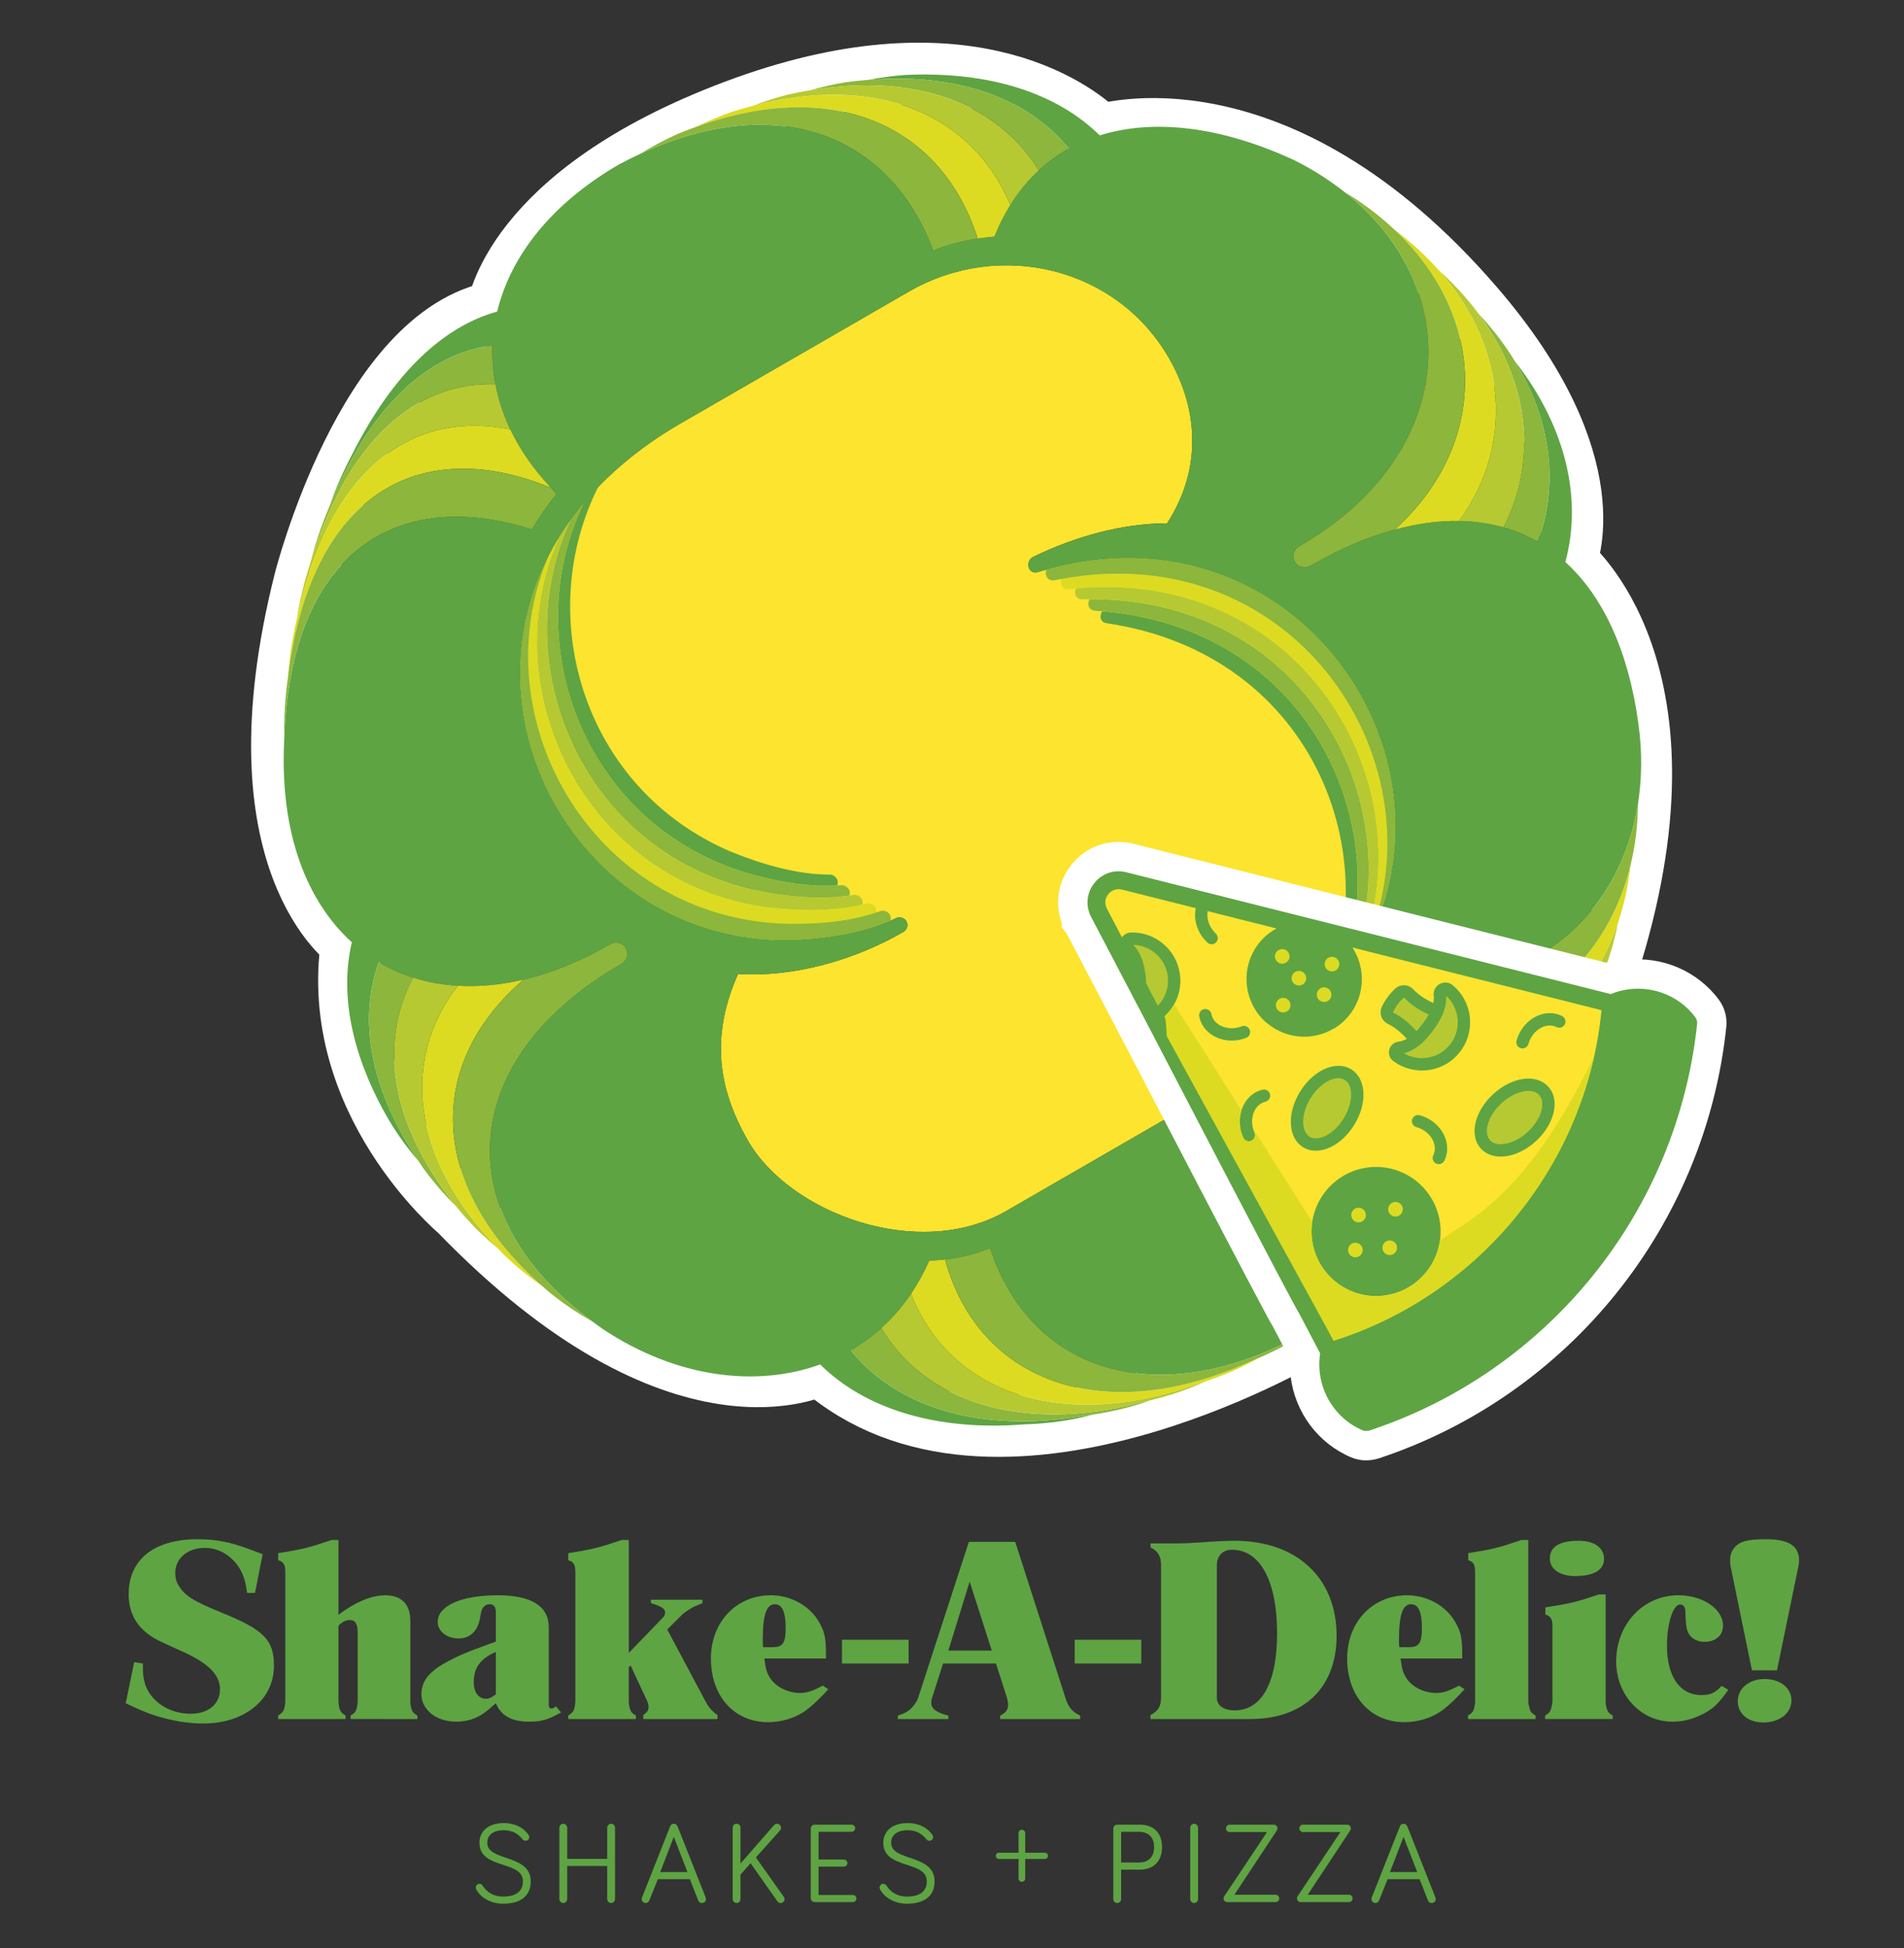 <?xml version="1.0" encoding="utf-8"?>
<!-- Generator: Adobe Illustrator 15.0.2, SVG Export Plug-In  -->
<!DOCTYPE svg PUBLIC "-//W3C//DTD SVG 1.1//EN" "http://www.w3.org/Graphics/SVG/1.1/DTD/svg11.dtd">
<svg version="1.1"
	 xmlns="http://www.w3.org/2000/svg" xmlns:xlink="http://www.w3.org/1999/xlink" xmlns:a="http://ns.adobe.com/AdobeSVGViewerExtensions/3.0/"
	 x="0px" y="0px" width="350px" height="358px" viewBox="-23.115 -7.842 350 358"
	 overflow="visible" enable-background="new -23.115 -7.842 350 358" xml:space="preserve">
<rect x="-23.115" y="-7.842" width="350" height="358" fill="#333333" stroke="none"/>
<defs>
</defs>
<path fill="none" stroke="#FFFFFF" stroke-width="11.339" stroke-miterlimit="10" d="M68.282,49.409
	c0,0,2.375-21.318,43.772-36.899s62.116-0.346,66.99,4.529c0,0,32.243-10.631,68.659,31.522
	c25.205,29.177,16.928,46.876,16.928,46.876s25.386,19.878,7.666,74.718l-55.757,67.367c0,0-56.937,33.67-88.884,5.378
	c0,0-25.532,13.869-66.318-28.292c0,0-24.128-20.22-19.778-49.292c0,0-21.771-14.561-8.634-66.498
	C32.926,98.818,44.369,53.619,68.282,49.409z"/>
<g>
	<path fill="#FCE42F" d="M191.428,88.332c-8.299,0.018-16.757,2.379-24.649,6.171c-1.515,0.87-0.874,3.28,0.853,2.785
		c57.08-17.599,95.498,58.954,35.613,93.522c-15.297,8.843-25.69,14.839-41.371,23.888c-16.047,9.26-39.74,0.523-47.483-12.889
		c-5.888-10.207-6.655-19.828-1.837-30.671c10.201,0.663,21.441-2.556,30.322-7.688c1.506-0.86,0.8-2.965-1.038-2.665
		c-5.517,2.671-12.191,3.762-18.514,4.134c-48.258,1.919-75.307-64.557-20.395-95.5c15.308-8.831,25.695-14.829,40.991-23.659
		c16.809-9.706,38.233-4.463,47.833,12.164C197.417,67.743,197.684,78.68,191.428,88.332L191.428,88.332z"/>
	<path fill="#5EA443" d="M161.879,214.697c-7.361,4.252-16.323,4.705-24.623,2.666c-1.321-0.324-2.629-0.707-3.909-1.152
		c-1.313-0.457-2.593-0.984-3.842-1.561c-1.186-0.543-2.338-1.141-3.45-1.787c-5.016-2.906-9.17-6.732-11.666-11.055
		c-0.117-0.205-0.219-0.404-0.333-0.613c-0.233-0.417-0.471-0.836-0.687-1.254c-0.124-0.236-0.229-0.471-0.347-0.705
		c-0.192-0.385-0.388-0.772-0.564-1.155c-0.126-0.269-0.232-0.542-0.349-0.812c-0.149-0.346-0.305-0.689-0.441-1.037
		c-0.121-0.309-0.227-0.614-0.339-0.92c-0.111-0.306-0.229-0.609-0.329-0.912c-0.117-0.346-0.213-0.686-0.318-1.031
		c-0.078-0.264-0.165-0.527-0.234-0.793c-0.102-0.377-0.186-0.752-0.276-1.129c-0.054-0.229-0.111-0.461-0.159-0.685
		c-0.083-0.411-0.15-0.817-0.218-1.226c-0.035-0.195-0.07-0.399-0.1-0.593c-0.062-0.435-0.106-0.871-0.151-1.31
		c-0.015-0.168-0.036-0.332-0.049-0.501c-0.036-0.468-0.057-0.933-0.071-1.401c-0.004-0.137-0.012-0.273-0.014-0.412
		c-0.006-0.494,0.001-0.996,0.021-1.497c0.001-0.103,0.004-0.208,0.008-0.315c0.024-0.527,0.068-1.062,0.126-1.596
		c0.004-0.07,0.012-0.143,0.02-0.215c0.062-0.568,0.143-1.139,0.235-1.711c0.009-0.035,0.017-0.069,0.021-0.104
		c0.486-2.851,1.376-5.749,2.708-8.746c10.196,0.663,21.441-2.556,30.322-7.688c1.506-0.86,0.797-2.965-1.04-2.668
		c-0.413,0.197-0.841,0.375-1.264,0.555c-5.251,2.268-11.398,3.234-17.248,3.585c-37.469,1.485-62.149-38.262-45.596-70.592
		c0.583-1.134,1.213-2.257,1.898-3.371c0.67-1.091,1.382-2.17,2.151-3.239c0.741-1.028,1.532-2.045,2.368-3.043
		c-11.953,24.974-0.547,57.873,28.825,67.546c5.734,1.758,11.985,3.023,17.807,2.665c0.32-0.723,0.004-1.678-1.098-1.998
		c-6.12,0.045-12.62-1.862-18.493-4.237C83.885,136.938,74.98,105.314,86.811,81.71c4.297-4.479,9.632-8.633,16.118-12.292l0,0
		c2.771-1.601,5.373-3.102,7.878-4.549c2.457-1.414,4.812-2.778,7.123-4.11c8.371-4.831,16.165-9.334,25.988-15.007
		c5.993-3.456,12.566-4.982,18.988-4.802c11.591,0.32,22.665,6.271,28.846,16.974c0.258,0.448,0.496,0.899,0.728,1.351
		c0.064,0.125,0.136,0.243,0.197,0.367c0.181,0.356,0.344,0.719,0.514,1.077c0.108,0.242,0.226,0.478,0.331,0.72
		c0.151,0.345,0.286,0.694,0.42,1.038c0.103,0.256,0.207,0.512,0.303,0.768c0.127,0.35,0.24,0.701,0.355,1.054
		c0.085,0.25,0.164,0.506,0.241,0.758c0.109,0.359,0.205,0.721,0.299,1.086c0.06,0.24,0.122,0.482,0.177,0.726
		c0.09,0.375,0.168,0.753,0.236,1.134c0.043,0.219,0.084,0.445,0.12,0.667c0.066,0.398,0.124,0.796,0.172,1.194
		c0.026,0.196,0.045,0.389,0.062,0.586c0.043,0.431,0.08,0.854,0.101,1.285c0.008,0.149,0.013,0.298,0.019,0.452
		c0.015,0.475,0.027,0.943,0.017,1.414c-0.002,0.077-0.006,0.154-0.006,0.234c-0.09,3.468-0.851,6.92-2.334,10.271
		c-0.009,0.022-0.015,0.044-0.028,0.068c-0.225,0.506-0.473,1.009-0.729,1.511c-0.03,0.055-0.057,0.113-0.086,0.173
		c-0.022,0.043-0.048,0.086-0.07,0.126c-0.156,0.301-0.32,0.601-0.491,0.898c-0.272,0.484-0.56,0.969-0.871,1.45
		c-0.932,0.004-1.865,0.043-2.802,0.102c-0.449,0.032-0.893,0.079-1.342,0.119c-0.46,0.043-0.921,0.09-1.384,0.145
		c-0.563,0.07-1.131,0.149-1.697,0.239c-0.322,0.049-0.645,0.103-0.968,0.164c-0.623,0.104-1.24,0.219-1.862,0.352
		c-0.152,0.033-0.301,0.067-0.453,0.103c-1.037,0.23-2.077,0.489-3.109,0.776c-0.198,0.056-0.394,0.11-0.59,0.168
		c-0.947,0.274-1.896,0.575-2.835,0.897c-0.269,0.091-0.534,0.179-0.802,0.273c-0.857,0.304-1.705,0.635-2.553,0.974
		c-0.315,0.128-0.632,0.245-0.943,0.379c-0.933,0.39-1.859,0.807-2.777,1.239c-0.179,0.083-0.357,0.158-0.532,0.242l-0.002-0.003
		c-1.505,0.877-0.872,3.284,0.863,2.788c0.539-0.167,1.077-0.31,1.614-0.459c45.136-12.592,77.963,33.613,58.357,70.025
		c-0.595,1.104-1.225,2.198-1.916,3.281c-0.641,1.007-1.334,1.998-2.064,2.983c-0.762,1.032-1.556,2.059-2.412,3.06
		c14.626-28.724-2.03-68.488-41.712-71.681c-0.568,0.785-0.42,1.98,0.796,2.184c38.863,5.717,52.908,44.724,38.354,72.292
		c-4.164,4.29-9.263,8.289-15.413,11.837c-5.799,3.354-10.893,6.295-15.838,9.151C179.313,204.639,171.613,209.08,161.879,214.697
		L161.879,214.697z M240.379,202.48c-0.172-2.242-0.618-4.495-1.297-6.731c-0.793-2.601-1.928-5.177-3.407-7.7
		c-2.016-3.449-4.668-6.793-7.943-9.953c-0.318-0.309-0.63-0.617-0.961-0.924c1.691-2.152,3.188-4.348,4.491-6.596
		c23.765,6.678,43.205-8.262,46.728-30.761c0.716-4.572,0.788-9.446,0.09-14.526c-1.831-13.606-6.589-23.623-13.448-29.852
		c3.067-11.291,0.355-24.54-9.194-36.796c-0.016-0.018-0.034-0.036-0.048-0.053c6.818,11.131,7.997,22.978,4.16,33.128
		c-1.979-1.135-4.084-2.01-6.299-2.643c-2.564-0.734-5.285-1.123-8.128-1.176c-3.746-0.072-7.717,0.457-11.859,1.592
		c-4.905,1.342-10.048,3.518-15.366,6.583c-2.578,1.504-4.666-2.108-2.085-3.594c28.904-16.691,30.775-47.15,8.385-64.912
		c-2.778-2.204-5.907-4.223-9.428-5.985c-13.626-6.293-25.946-7.603-35.725-4.542c-7.736-7.618-19.956-11.854-35.871-11.102
		c-2.319,0.184-4.538,0.493-6.674,0.896c16.717-1.336,29.429,3.54,36.87,12.637c-1.997,1.113-3.852,2.446-5.535,4.002
		c-1.977,1.819-3.722,3.945-5.226,6.354c-1.112,1.784-2.098,3.719-2.932,5.814c-1.021,0.071-2.046,0.2-3.068,0.357
		c-2.762,0.426-5.513,1.155-8.189,2.219c-7.922-21.402-28.77-29.484-53.942-17.734c-1.236,0.576-2.475,1.182-3.73,1.854
		c-12.516,7.228-20.019,16.897-22.465,27.073c-9.735,2.701-18.998,11.122-26.564,26.046c-1.736,3.265-3.126,6.469-4.205,9.597
		c7.495-18.459,18.19-27.892,29.905-29.415c-0.094,2.375,0.096,4.752,0.539,7.116c0.53,2.813,1.44,5.595,2.733,8.319
		c1.776,3.726,4.263,7.327,7.468,10.712c0.352,0.37,0.691,0.742,1.058,1.104c-1.716,2.144-3.238,4.334-4.552,6.57
		c-25.058-7.954-44.349,4.395-45.52,38.362c-0.014,0.316-0.031,0.622-0.042,0.943c-0.711,16.502,4.149,29.03,12.457,36.553
		c-2.203,9.403-0.19,20.637,6.809,32.673c1.652,2.741,3.476,5.241,5.429,7.515c-8.958-13.319-11.047-26.088-7.275-36.514
		c1.97,1.167,4.074,2.116,6.291,2.821c2.598,0.831,5.353,1.323,8.228,1.494c3.833,0.23,7.889-0.141,12.097-1.136
		c5.093-1.208,10.404-3.321,15.813-6.447c2.579-1.499,4.666,2.12,2.084,3.621c-29.687,17.13-32.517,45.613-5.232,65.679
		c0.673,0.5,1.35,0.992,2.06,1.479c13.331,8.797,27.94,10.68,39.792,6.4c8.137,8.076,21.263,12.287,37.414,11.014
		c4.645-0.135,8.887-0.76,12.727-1.801c-0.649,0.098-1.3,0.199-1.969,0.275c-18.869,3.156-34.204-1.666-42.546-12.109
		c1.996-1.158,3.875-2.512,5.611-4.074c2.032-1.83,3.869-3.936,5.473-6.305c1.26-1.859,2.384-3.877,3.339-6.064
		c0.969-0.037,1.933-0.109,2.894-0.223c2.852-0.34,5.64-1.025,8.294-2.107c7.811,23.879,32.467,30.188,58.381,15.223
		c0.318-0.162,0.618-0.334,0.931-0.504c13.337-7.121,20.598-17.088,22.009-27.627c11.448-3.33,21.489-12.592,26.704-26.211
		C260.918,193.344,251.213,200.534,240.379,202.48L240.379,202.48z"/>
</g>
<path fill="#8CB63C" d="M138.893,236.205c-1.736,1.562-3.616,2.916-5.611,4.074c8.342,10.443,23.677,15.266,42.546,12.109
	c0.669-0.076,1.319-0.178,1.969-0.275c3.833-0.57,7.356-1.453,10.542-2.623c-0.635,0.148-1.27,0.305-1.924,0.441
	C164.777,255.529,146.993,249.873,138.893,236.205L138.893,236.205z"/>
<path fill="#8CB63C" d="M239.083,195.749c0.679,2.236,1.125,4.489,1.297,6.731c10.834-1.946,20.539-9.137,26.537-20.094
	c1.689-3.087,3.088-6.468,4.134-10.118C264.907,186.246,252.771,195.107,239.083,195.749L239.083,195.749z"/>
<g>
	<path fill="#8CB63C" d="M253.25,89.073c2.215,0.633,4.319,1.508,6.299,2.643c3.837-10.15,2.658-21.997-4.16-33.128
		c-1.795-2.936-3.96-5.822-6.556-8.612c-0.038-0.04-0.081-0.08-0.123-0.119C258.191,62.608,259.456,77.157,253.25,89.073
		L253.25,89.073z"/>
	<path fill="#8CB63C" d="M167.834,23.472c1.684-1.556,3.538-2.89,5.535-4.002c-7.44-9.098-20.152-13.974-36.87-12.637
		c-1.344,0.104-2.702,0.24-4.096,0.431c-2.321,0.388-4.525,0.895-6.643,1.494C145.508,5.405,160.343,11.379,167.834,23.472
		L167.834,23.472z"/>
</g>
<path fill="#8CB63C" d="M115.058,155.626c5.87,1.262,12.206,1.969,17.975,1.104c0.263-0.75-0.138-1.676-1.269-1.903
	c-0.324,0.032-0.657,0.038-0.987,0.061c-5.822,0.358-12.073-0.907-17.807-2.665c-29.373-9.673-40.778-42.572-28.825-67.546
	c-0.835,0.998-1.626,2.015-2.368,3.043C69.604,114.146,83.731,148.267,115.058,155.626L115.058,155.626z"/>
<path fill="#8CB63C" d="M67.958,62.753c-0.443-2.364-0.633-4.741-0.539-7.116C55.704,57.16,45.008,66.593,37.514,85.052
	c-0.039,0.104-0.084,0.198-0.125,0.302c-1.455,3.425-2.564,6.761-3.366,9.99C40.979,72.669,53.565,62.314,67.958,62.753
	L67.958,62.753z"/>
<path fill="#8CB63C" d="M126.056,212.863c1.111,0.646,2.264,1.244,3.45,1.787h0.001C128.32,214.107,127.167,213.51,126.056,212.863
	L126.056,212.863z"/>
<path fill="#8CB63C" d="M177.179,102.286c-0.488,0.834-0.233,1.999,0.987,2.103c0.452,0.026,0.894,0.071,1.341,0.108
	c39.682,3.193,56.338,42.957,41.712,71.681c0.856-1.001,1.65-2.027,2.412-3.06C238.42,142.841,218.365,101.998,177.179,102.286
	L177.179,102.286z"/>
<path fill="#8CB63C" d="M52.814,171.811c-2.217-0.705-4.321-1.654-6.291-2.821c-3.772,10.426-1.683,23.195,7.275,36.514
	c0.298,0.451,0.583,0.895,0.896,1.342c1.89,2.588,3.925,4.928,6.069,7.025C48.62,198.829,46.468,183.721,52.814,171.811
	L52.814,171.811z"/>
<path fill="#B6C932" d="M144.366,229.9c-1.604,2.369-3.44,4.475-5.473,6.305c8.1,13.668,25.884,19.324,47.521,13.727
	c0.654-0.137,1.289-0.293,1.924-0.441c3.73-0.895,7.127-2.068,10.179-3.49c-0.59,0.195-1.17,0.395-1.78,0.576
	C172.184,255.271,151.503,248.281,144.366,229.9L144.366,229.9z"/>
<path fill="#B6C932" d="M61.042,173.305c-2.875-0.171-5.63-0.664-8.228-1.494c-6.346,11.91-4.194,27.019,7.949,42.061
	c0.339,0.416,0.657,0.832,1.01,1.25c2.089,2.4,4.304,4.533,6.604,6.426C52.349,204.867,50.604,186.848,61.042,173.305
	L61.042,173.305z"/>
<path fill="#B6C932" d="M245.123,87.897c2.843,0.053,5.563,0.441,8.128,1.176c6.205-11.917,4.94-26.465-4.54-39.216
	c-2.031-2.737-4.421-5.392-7.217-7.918c-0.034-0.03-0.067-0.057-0.102-0.086C254.101,56.186,255.131,74.153,245.123,87.897
	L245.123,87.897z"/>
<path fill="#B6C932" d="M70.691,71.072c-1.293-2.724-2.203-5.506-2.733-8.319c-14.393-0.439-26.979,9.917-33.936,32.591
	c-0.026,0.086-0.054,0.17-0.082,0.259c-1.161,3.574-1.979,7.025-2.495,10.341C37.305,78.378,52.59,67.42,70.691,71.072
	L70.691,71.072z"/>
<g>
	<path fill="#B6C932" d="M235.675,188.049c1.479,2.523,2.614,5.1,3.407,7.7c13.688-0.642,25.824-9.503,31.968-23.48
		c1.411-3.22,2.512-6.705,3.235-10.424C268.356,179.334,253.028,190.111,235.675,188.049L235.675,188.049z"/>
	<path fill="#B6C932" d="M162.609,29.826c1.504-2.409,3.249-4.535,5.226-6.354c-7.491-12.093-22.326-18.067-42.073-14.715
		c-1.305,0.218-2.627,0.464-3.975,0.769c-2.295,0.593-4.467,1.301-6.534,2.083C138.355,5.567,155.662,13.319,162.609,29.826
		L162.609,29.826z"/>
</g>
<path fill="#B6C932" d="M129.507,214.65h-0.001c1.25,0.576,2.529,1.104,3.842,1.561c0,0,0.002,0,0.006,0
	C132.041,215.754,130.757,215.23,129.507,214.65L129.507,214.65z"/>
<path fill="#B6C932" d="M174.671,100.291c-0.411,0.874-0.052,2.01,1.171,2.005c0.451-0.016,0.89-0.008,1.337-0.01
	c41.186-0.288,61.241,40.556,46.452,70.833c0.73-0.985,1.424-1.977,2.064-2.983C240.869,138.185,217.144,96.272,174.671,100.291
	L174.671,100.291z"/>
<path fill="#B6C932" d="M117.451,158.848c5.949,0.739,12.319,0.899,17.991-0.468c0.198-0.771-0.285-1.67-1.431-1.793
	c-0.321,0.061-0.652,0.095-0.979,0.144c-5.769,0.865-12.105,0.158-17.975-1.104c-31.327-7.359-45.455-41.48-33.281-67.906
	c-0.77,1.069-1.481,2.148-2.151,3.239C67.252,118.921,84.364,154.068,117.451,158.848L117.451,158.848z"/>
<path fill="#DCDB22" d="M233.263,89.489c4.143-1.135,8.113-1.664,11.859-1.592c10.009-13.745,8.979-31.711-3.73-46.044
	c-2.269-2.556-4.885-5.007-7.902-7.289c-0.067-0.045-0.135-0.088-0.198-0.132C250.492,50.627,250.509,73.909,233.263,89.489
	L233.263,89.489z"/>
<path fill="#DCDB22" d="M150.598,223.613c-0.96,0.113-1.924,0.186-2.894,0.223c-0.955,2.188-2.079,4.205-3.339,6.064
	c7.138,18.381,27.818,25.371,52.371,16.676c0.61-0.182,1.19-0.381,1.78-0.576c3.623-1.201,6.886-2.645,9.791-4.311
	c-0.518,0.221-1.029,0.447-1.566,0.664C180.276,254.412,156.919,246.572,150.598,223.613L150.598,223.613z"/>
<g>
	<path fill="#DCDB22" d="M73.139,172.169c-4.208,0.995-8.264,1.366-12.097,1.136c-10.438,13.543-8.693,31.562,7.335,48.242
		c0.386,0.404,0.76,0.811,1.167,1.213c2.257,2.178,4.62,4.086,7.042,5.76C55.396,209.934,55.214,187.529,73.139,172.169
		L73.139,172.169z"/>
	<path fill="#DCDB22" d="M156.609,35.998c1.022-0.157,2.048-0.286,3.068-0.357c0.834-2.095,1.819-4.031,2.932-5.814
		c-6.947-16.507-24.253-24.259-47.356-18.216c-1.267,0.334-2.544,0.688-3.846,1.106c-2.299,0.814-4.454,1.731-6.498,2.729
		C130.385,6.267,150.04,15.348,156.609,35.998L156.609,35.998z"/>
</g>
<path fill="#DCDB22" d="M227.732,178.096c3.275,3.16,5.928,6.504,7.943,9.953c17.353,2.062,32.681-8.715,38.61-26.204
	c1.121-3.312,1.912-6.864,2.308-10.618C271.172,173.339,250.623,186.527,227.732,178.096L227.732,178.096z"/>
<path fill="#DCDB22" d="M78.159,81.784c-3.205-3.385-5.691-6.986-7.468-10.712c-18.101-3.651-33.387,7.307-39.246,34.872
	c-0.015,0.063-0.031,0.122-0.042,0.184c-0.846,3.657-1.356,7.163-1.584,10.503C33.996,82.694,54.139,71.93,78.159,81.784
	L78.159,81.784z"/>
<path fill="#DCDB22" d="M133.354,216.211c-0.004,0-0.006,0-0.006,0c1.279,0.445,2.588,0.828,3.909,1.152
	c0.002,0,0.011,0,0.018,0.006C135.945,217.041,134.634,216.662,133.354,216.211L133.354,216.211z"/>
<path fill="#DCDB22" d="M171.997,98.555c-0.313,0.901,0.144,1.975,1.354,1.862c0.447-0.052,0.88-0.082,1.32-0.126
	c42.473-4.019,66.197,37.894,51.024,69.844c0.691-1.083,1.321-2.177,1.916-3.281C243,133.125,215.309,90.579,171.997,98.555
	L171.997,98.555z"/>
<path fill="#DCDB22" d="M120.108,161.865c5.991,0.225,12.35-0.182,17.879-2.032c0.142-0.79-0.422-1.655-1.583-1.68
	c-0.315,0.088-0.643,0.15-0.962,0.227c-5.672,1.367-12.042,1.207-17.991,0.468c-33.087-4.78-50.199-39.926-37.825-67.889
	c-0.685,1.113-1.315,2.237-1.898,3.371C65.138,123.927,85.494,159.917,120.108,161.865L120.108,161.865z"/>
<path fill="#8CB63C" d="M215.812,92.478c-2.581,1.486-0.493,5.098,2.085,3.594c5.318-3.065,10.461-5.241,15.366-6.583
	c17.246-15.58,17.229-38.862,0.028-55.057c-2.464-2.322-5.255-4.501-8.422-6.486c-0.224-0.133-0.449-0.25-0.673-0.38
	C246.587,45.328,244.716,75.787,215.812,92.478L215.812,92.478z"/>
<path fill="#8CB63C" d="M170.705,98.79c0.434-0.087,0.862-0.158,1.292-0.235c43.312-7.976,71.004,34.57,55.615,68.298
	c19.605-36.412-13.222-82.617-58.357-70.025C168.862,97.797,169.415,99.025,170.705,98.79L170.705,98.79z"/>
<path fill="#8CB63C" d="M158.892,221.506c-2.654,1.082-5.442,1.768-8.294,2.107c6.321,22.959,29.678,30.799,56.144,18.74
	c0.537-0.217,1.049-0.443,1.566-0.664c3.719-1.592,7.021-3.424,9.896-5.465c-0.312,0.17-0.612,0.342-0.931,0.504
	C191.359,251.693,166.703,245.385,158.892,221.506L158.892,221.506z"/>
<path fill="#8CB63C" d="M138.932,159.521c-0.308,0.117-0.63,0.208-0.945,0.312c-5.53,1.85-11.889,2.257-17.879,2.032
	c-34.614-1.948-54.97-37.938-42.38-67.535c-16.553,32.33,8.127,72.077,45.596,70.592c5.85-0.351,11.997-1.317,17.248-3.585
	C140.848,160.467,140.23,159.437,138.932,159.521L138.932,159.521z"/>
<path fill="#8CB63C" d="M143.92,45.76c5.991-3.459,12.565-4.987,18.987-4.81c-6.422-0.181-12.996,1.346-18.988,4.802
	c-9.823,5.672-17.618,10.176-25.988,15.007c0.002,0,0.005-0.002,0.008-0.002C126.308,55.925,134.103,51.424,143.92,45.76
	L143.92,45.76z"/>
<path fill="#8CB63C" d="M74.665,89.458c1.313-2.236,2.836-4.427,4.552-6.57c-0.367-0.362-0.706-0.733-1.058-1.104
	c-24.021-9.854-44.164,0.911-48.34,34.847c-0.009,0.073-0.02,0.139-0.031,0.21c-0.539,3.858-0.737,7.519-0.643,10.979
	C30.316,93.853,49.607,81.503,74.665,89.458L74.665,89.458z"/>
<path fill="#8CB63C" d="M148.42,38.216c2.676-1.063,5.427-1.793,8.189-2.219c-6.569-20.649-26.224-29.73-51.7-20.553
	c-1.176,0.422-2.357,0.87-3.556,1.372c-2.463,1.121-4.75,2.351-6.875,3.667C119.65,8.732,140.498,16.814,148.42,38.216
	L148.42,38.216z"/>
<path fill="#8CB63C" d="M231.262,170.576c-1.304,2.248-2.8,4.444-4.491,6.596c0.331,0.307,0.643,0.615,0.961,0.924
	c22.891,8.432,43.44-4.757,48.861-26.868c0.881-3.588,1.368-7.409,1.396-11.413C274.467,162.313,255.027,177.254,231.262,170.576
	L231.262,170.576z"/>
<path fill="#8CB63C" d="M91.036,169.342c2.582-1.501,0.495-5.119-2.084-3.621c-5.41,3.126-10.721,5.239-15.813,6.447
	c-17.924,15.36-17.743,37.765,3.447,56.351c0.454,0.395,0.893,0.799,1.369,1.189c2.546,2.059,5.175,3.818,7.85,5.312
	C58.519,214.955,61.349,186.473,91.036,169.342L91.036,169.342z"/>
<path fill="#8CB63C" d="M187.407,199.961c-8.098,4.678-15.794,9.117-25.533,14.736c-7.352,4.246-16.309,4.701-24.599,2.672
	c-0.007-0.006-0.016-0.006-0.018-0.006c8.299,2.039,17.261,1.586,24.623-2.666C171.613,209.08,179.313,204.639,187.407,199.961
	L187.407,199.961z"/>
<path fill="#5EA443" d="M301.023,308.689c-2.808,0-4.694-1.598-4.694-3.916c0-2.326,2.082-4.068,4.938-4.068
	c2.852,0,4.93,1.645,4.93,3.92C306.197,306.994,304.019,308.689,301.023,308.689L301.023,308.689L301.023,308.689z M295.025,280.094
	c-0.101-0.385-0.101-0.771-0.101-1.16c0-1.016,0.244-1.738,0.825-2.418c0.965-1.115,2.42-1.5,5.755-1.5
	c4.161,0,6.097,1.209,6.097,3.918c0,0.389-0.044,0.775-0.146,1.16l-3.919,19.014h-4.6L295.025,280.094L295.025,280.094
	L295.025,280.094z M294.586,302.691c-1.934,2.756-3,3.725-5.372,4.785c-1.546,0.727-3.292,1.068-4.938,1.068
	c-5.754,0-10.302-4.889-10.302-11.082c0-6.816,4.984-12.145,11.418-12.145c4.5,0,8.225,2.52,8.225,5.564
	c0,1.838-1.352,2.998-3.482,2.998c-1.113,0-2.273-0.582-2.758-1.4c-0.481-0.725-0.628-1.787-0.676-4.018
	c0-0.965-0.342-1.451-0.97-1.451c-1.307,0-2.421,3.533-2.421,7.596c0,5.615,2.372,9.049,6.295,9.049c1.691,0,2.466-0.334,3.77-1.689
	L294.586,302.691L294.586,302.691L294.586,302.691z M267.052,275.303c2.903,0,4.693,1.26,4.693,3.34
	c0,2.033-1.888,3.146-5.368,3.146c-2.76,0-4.598-1.307-4.598-3.24C261.78,276.414,263.57,275.303,267.052,275.303L267.052,275.303
	L267.052,275.303z M260.91,308.059v-0.627c0.628-0.389,0.87-0.627,1.014-1.016c0.099-0.193,0.145-0.436,0.194-0.723
	c0.094-0.342,0.144-0.631,0.144-0.828V290.98c0-1.309-0.338-1.84-1.302-2.131v-1.303c4.594-0.725,5.656-0.969,9.818-2.373h1.261
	v19.691c0,0.143,0,0.436,0.096,0.828c0.048,0.238,0.1,0.48,0.193,0.723c0.143,0.389,0.387,0.627,1.015,1.016v0.627H260.91
	L260.91,308.059L260.91,308.059z M246.731,308.059v-0.627c0.628-0.389,0.868-0.627,1.017-1.016c0.094-0.193,0.148-0.436,0.193-0.723
	c0.099-0.342,0.099-0.631,0.099-0.828v-23.898c0-1.311-0.341-1.838-1.259-2.082v-1.309c4.549-0.723,5.66-1.014,9.774-2.418h1.261
	v29.707c0,0.143,0.041,0.436,0.14,0.828c0.05,0.238,0.094,0.48,0.193,0.723c0.143,0.389,0.387,0.627,1.019,1.016v0.627H246.731
	L246.731,308.059L246.731,308.059z M235.937,294.852c1.794,0,2.326-0.775,2.326-3.484c0-2.996-0.631-4.402-1.986-4.402
	c-1.548,0-2.225,1.934-2.225,6.533c0,0.578,0,0.676,0.051,1.354H235.937L235.937,294.852L235.937,294.852z M234.342,296.934
	c0.242,1.932,0.438,2.559,1.019,3.527c1.06,1.697,3.284,2.811,5.56,2.811c1.213,0,2.276-0.338,4.164-1.354l1.017,0.672
	c-1.546,1.697-2.904,3.004-4.114,3.877c-1.792,1.354-4.45,2.174-6.923,2.174c-6.237,0-10.541-4.744-10.541-11.707
	c0-6.676,4.642-11.615,11.027-11.615c3.681,0,7.162,1.938,8.858,4.939c1.012,1.74,1.259,2.945,1.259,5.805c0,0.291,0,0.58,0,0.871
	H234.342L234.342,296.934L234.342,296.934z M203.858,306.467c4.984,0,7.787-5.133,7.787-14.131c0-9.627-3.094-15.385-8.319-15.385
	c-1.644,0-2.756,1.111-2.756,2.852v24.338C200.57,305.594,201.826,306.467,203.858,306.467L203.858,306.467L203.858,306.467z
	 M188.375,307.334c1.405-0.723,1.935-1.641,1.935-3.193v-24.389c0-1.592-0.529-2.512-1.935-3.236v-0.725h4.839
	c1.063,0,2.512-0.053,4.45-0.197c2.614-0.193,4.693-0.291,6.146-0.291c11.467,0,18.775,6.826,18.775,17.467
	c0,9.48-6.003,15.289-15.825,15.289h-18.385V307.334L188.375,307.334L188.375,307.334z M174.441,293.498h12.236v4.352h-12.236
	V293.498L174.441,293.498L174.441,293.498z M159.194,295.48l-4.062-12.678l-3.918,12.678H159.194L159.194,295.48L159.194,295.48z
	 M148.212,304.191c-0.095,0.334-0.144,0.627-0.144,0.871c0,1.111,0.917,1.789,3.145,2.369v0.627h-9.289v-0.627
	c1.16-0.389,1.596-0.627,2.031-0.965c0.678-0.486,1.45-1.551,1.694-2.275l9.335-28.695h8.521l9.236,28.695
	c0.482,1.641,1.259,2.562,2.711,3.24v0.627h-14.712v-0.627c1.063-0.531,1.454-1.061,1.454-2.033c0-0.391-0.097-0.773-0.195-1.207
	l-2.032-6.342h-9.722L148.212,304.191L148.212,304.191L148.212,304.191z M131.664,293.498h12.244v4.352h-12.244V293.498
	L131.664,293.498L131.664,293.498z M118.985,294.852c1.791,0,2.322-0.775,2.322-3.484c0-2.996-0.629-4.402-1.983-4.402
	c-1.546,0-2.227,1.934-2.227,6.533c0,0.578,0,0.676,0.05,1.354H118.985L118.985,294.852L118.985,294.852z M117.391,296.934
	c0.241,1.932,0.435,2.559,1.015,3.527c1.063,1.697,3.292,2.811,5.564,2.811c1.208,0,2.274-0.338,4.16-1.354l1.018,0.672
	c-1.55,1.697-2.904,3.004-4.114,3.877c-1.792,1.354-4.451,2.174-6.917,2.174c-6.246,0-10.551-4.744-10.551-11.707
	c0-6.676,4.646-11.615,11.036-11.615c3.674,0,7.158,1.938,8.852,4.939c1.016,1.74,1.258,2.945,1.258,5.805c0,0.291,0,0.58,0,0.871
	H117.391L117.391,296.934L117.391,296.934z M95.136,308.059v-0.725c0.722-0.529,0.967-0.867,0.967-1.502
	c0-0.336-0.098-0.721-0.245-1.059l-3.047-6.537l-0.339,0.293v6.336c0,0.143,0,0.436,0.096,0.828c0.049,0.238,0.097,0.48,0.197,0.723
	c0.143,0.389,0.383,0.627,1.015,1.016v0.627H81.346v-0.627c0.577-0.389,0.823-0.627,1.014-1.016
	c0.053-0.193,0.146-0.436,0.195-0.723c0.048-0.342,0.095-0.631,0.095-0.828v-23.898c0-1.258-0.337-1.838-1.304-2.082v-1.309
	c4.597-0.723,5.66-1.014,9.822-2.418h1.305v20.758l6.342-6.576c0.191-0.246,0.338-0.539,0.338-0.828c0-0.723-0.632-1.16-2.616-1.746
	v-0.623h9.483v0.623c-1.108,0.443-1.598,0.635-2.225,1.023c-0.726,0.436-1.453,0.965-1.983,1.551l-2.273,2.271l7.015,13.162
	c0.58,1.113,1.161,1.787,2.224,2.561v0.725H95.136L95.136,308.059L95.136,308.059z M68.035,295.725
	c-2.853,1.256-4.061,2.902-4.061,5.559c0,1.842,0.867,3.051,2.225,3.051c0.624,0,1.012-0.193,1.836-0.818V295.725L68.035,295.725
	L68.035,295.725z M74.131,308.545c-3.19,0-5.174-1.113-6.096-3.387c-1.258,1.109-1.549,1.354-2.225,1.836
	c-1.402,1.014-3.193,1.551-5.032,1.551c-3.724,0-6.437-2.174-6.437-5.131c0-1.496,0.778-3.047,1.987-4.014
	c0.726-0.678,1.644-1.256,2.711-1.838c2.272-1.209,3.047-1.551,7.254-3.096l1.742-0.633v-5.273c0-1.111-0.338-1.596-1.161-1.596
	c-0.388,0-0.723,0.148-0.968,0.387c-0.385,0.344-0.529,0.678-0.773,2.08c-0.386,2.463-1.842,3.822-3.966,3.822
	c-2.128,0-3.823-1.305-3.823-3.047c0-2.951,4.353-4.889,11.033-4.889c6.189,0,9.385,1.988,9.385,5.906v14.174
	c0,0.533,0.146,0.729,0.533,0.729c0.241,0,0.384-0.096,0.774-0.389l0.966,1.113C77.567,308.203,76.454,308.545,74.131,308.545
	L74.131,308.545L74.131,308.545z M39.1,304.865c0,0.143,0.051,0.436,0.099,0.828c0.047,0.238,0.096,0.48,0.189,0.723
	c0.149,0.389,0.436,0.627,1.019,1.016v0.627H28.019v-0.627c0.578-0.389,0.822-0.627,1.019-1.016
	c0.043-0.193,0.144-0.436,0.194-0.723c0.048-0.342,0.096-0.631,0.096-0.828v-23.898c0-1.258-0.339-1.838-1.308-2.082v-1.309
	c4.595-0.723,5.666-1.014,9.824-2.418H39.1v13.74c3.096-2.32,6.047-3.58,8.613-3.58c2.949,0,4.597,1.646,4.597,4.646v14.9
	c0,0.143,0,0.436,0.097,0.828c0.046,0.238,0.095,0.48,0.194,0.723c0.146,0.389,0.389,0.627,1.014,1.016v0.627H41.327v-0.627
	c0.629-0.389,0.869-0.627,1.015-1.016c0.098-0.193,0.147-0.436,0.195-0.723c0.047-0.342,0.096-0.631,0.096-0.828v-12.727
	c0-1.545-0.437-2.27-1.406-2.27c-0.768,0-1.497,0.338-2.127,1.064V304.865L39.1,304.865L39.1,304.865z M22.308,284.887
	c-0.241-1.791-0.434-2.471-0.872-3.533c-1.303-2.904-3.964-4.744-6.916-4.744c-3.144,0-5.418,1.939-5.418,4.598
	c0,0.873,0.192,1.697,0.626,2.322c1.207,1.934,2.611,2.807,7.79,4.934c7.885,3.195,9.725,5.035,9.725,9.824
	c0,6.189-5.369,10.596-13.013,10.596c-1.986,0-3.971-0.242-5.906-0.68c-2.9-0.676-4.5-1.209-8.325-3.045l1.551-7.549l1.6,0.24v0.68
	c0,1.307,0.097,2.033,0.384,3.049c1.065,3.287,4.45,5.514,8.417,5.514c3.246,0,5.372-1.791,5.372-4.502
	c0-2.754-2.274-4.934-7.5-7.203c-1.644-0.729-2.953-1.359-3.965-1.842c-3.533-1.836-5.323-4.646-5.323-8.42
	c0-6.385,4.691-10.109,12.674-10.109c1.743,0,3.389,0.143,4.936,0.48c1.791,0.342,3.245,0.822,7.017,2.271l-1.402,7.119H22.308
	L22.308,284.887L22.308,284.887z"/>
<path fill="#FFFFFF" d="M292.879,175.915c-3.92-5.306-10.467-8.117-17.074-7.334c-1.046,0.123-2.075,0.334-3.076,0.63
	l-87.487-21.991c-4.314-1.085-8.708,0.413-11.457,3.911c-1.84,2.338-2.662,5.235-2.317,8.154c0.102,0.855,0.301,1.693,0.597,2.502
	v0.781l0.859,1.073l11.177,21.322c0,0,6.636,12.758,13.304,25.518c3.337,6.383,6.683,12.77,9.21,17.557
	c1.271,2.406,2.335,4.414,3.091,5.818c0.424,0.791,0.812,1.51,1.209,2.143L210.907,236l3.118,5.941
	c-0.053,1.041-0.018,2.088,0.105,3.131c0.782,6.613,5.04,12.322,11.122,14.9c0.869,0.367,1.802,0.555,2.739,0.555
	c0.266,0,0.529-0.018,0.794-0.047c0.089-0.01,0.179-0.021,0.268-0.035c0.458-0.057,0.895-0.154,1.325-0.297
	c34.923-11.566,59.982-42.684,63.844-79.27C294.408,179.13,293.917,177.32,292.879,175.915L292.879,175.915z"/>
<path fill="#5EA443" d="M288.539,179.122c-2.771-3.751-7.408-5.736-12.103-5.182c-1.195,0.141-2.357,0.443-3.461,0.898
	l-89.052-22.385c-2.221-0.559-4.48,0.212-5.896,2.013c-0.963,1.225-1.371,2.717-1.198,4.185c0.082,0.688,0.29,1.371,0.632,2.018
	c0,0,0,0,0,0.001v0.001c0,0,0,0.001,0.002,0.001l0,0l11.427,21.797c0,0,26.657,51.256,26.797,51.02l3.87,7.373
	c-0.186,1.18-0.207,2.379-0.065,3.574c0.554,4.693,3.566,8.74,7.859,10.561c0.262,0.111,0.548,0.152,0.831,0.121
	c0.03-0.006,0.059-0.016,0.087-0.02c0.138-0.01,0.275-0.029,0.414-0.076c32.916-10.9,56.534-40.229,60.173-74.715
	C288.898,179.904,288.781,179.449,288.539,179.122L288.539,179.122z"/>
<path fill="#FCE42F" d="M222.035,238.531l-12.539-23.9c0,0-18.253-35.088-18.536-35.703c2.127-1.922,3.252-4.812,2.809-7.844
	c-0.636-4.377-4.451-7.631-8.875-7.569l-0.061,0c-0.706,0.018-1.322,0.353-1.71,0.889l-2.758-5.257c0,0,0,0,0-0.001c0,0,0,0-0.001,0
	c-0.463-0.88-0.372-1.87,0.241-2.651c0.614-0.781,1.557-1.102,2.52-0.859l13.571,3.412c-0.134,0.645-0.172,1.313-0.094,1.985
	c0.137,1.146,0.579,2.29,1.308,3.296c0.273,0.377,0.584,0.729,0.922,1.046c0.457,0.429,1.176,0.405,1.604-0.053
	c0.428-0.457,0.404-1.176-0.054-1.604c-0.232-0.218-0.445-0.46-0.635-0.721c-0.762-1.051-1.058-2.294-0.851-3.396l12.633,3.175
	c-3.257,1.78-5.34,5.102-5.498,8.855c-0.003,0.099,0.002,0.196,0,0.295c-0.001,0.076,0,0.151,0,0.227
	c0.002,0.268,0.014,0.534,0.035,0.798c0.004,0.045,0.002,0.089,0.006,0.134c0.005,0.054,0.012,0.106,0.017,0.16
	c0.003,0.031,0.004,0.062,0.008,0.093c0.036,0.308,0.089,0.613,0.152,0.915c0.02,0.096,0.046,0.189,0.067,0.284
	c0.045,0.186,0.09,0.371,0.145,0.553c0.044,0.15,0.094,0.298,0.145,0.446c0.039,0.113,0.079,0.225,0.121,0.336
	c0.072,0.191,0.15,0.379,0.233,0.564c0.021,0.045,0.042,0.09,0.062,0.134c0.61,1.314,1.482,2.503,2.595,3.483
	c0.069,0.062,0.145,0.111,0.225,0.152c1.779,1.49,3.983,2.357,6.341,2.456c2.062,0.086,4.058-0.423,5.797-1.446
	c0.088-0.029,0.177-0.064,0.259-0.116c3.287-2.054,5.145-5.663,4.972-9.503c-0.009-0.377-0.064-0.727-0.064-0.727
	c-0.024-0.223-0.056-0.443-0.095-0.664c-0.017-0.091-0.036-0.182-0.054-0.272c-0.055-0.262-0.116-0.521-0.19-0.777
	c-0.017-0.061-0.036-0.122-0.055-0.183c-0.084-0.275-0.179-0.546-0.285-0.814c-0.018-0.043-0.035-0.088-0.053-0.132
	c-0.117-0.281-0.245-0.556-0.386-0.825c-0.015-0.028-0.028-0.056-0.043-0.083c-0.15-0.286-0.314-0.562-0.492-0.834l45.788,11.51
	C268.572,205.885,248.929,230.08,222.035,238.531L222.035,238.531z"/>
<path fill="#5EA443" d="M215.719,163.828l5.631,1.415c0.203,0.141,0.405,0.289,0.597,0.449c1.274,1.057,2.182,2.442,2.65,3.991
	c0.008,0.024,0.015,0.048,0.021,0.073c0.063,0.215,0.115,0.436,0.161,0.657c0.013,0.064,0.026,0.127,0.037,0.191
	c0.032,0.172,0.055,0.346,0.076,0.52c0.016,0.14,0.031,0.278,0.041,0.419c0.004,0.048,0.007,0.095,0.009,0.143
	c0.01,0.243,0.015,0.486,0.004,0.731c-0.093,2.223-1.044,4.278-2.683,5.783c-1.638,1.509-3.764,2.286-5.987,2.192
	c-2.223-0.091-4.276-1.045-5.783-2.682c-0.743-0.809-1.308-1.737-1.68-2.735c-0.018-0.049-0.033-0.099-0.049-0.148
	c-0.067-0.188-0.127-0.378-0.179-0.571c-0.026-0.102-0.051-0.204-0.073-0.306c-0.033-0.145-0.064-0.29-0.09-0.437
	c-0.024-0.142-0.044-0.286-0.06-0.43c-0.015-0.11-0.027-0.22-0.036-0.33c-0.014-0.18-0.021-0.359-0.023-0.539
	c-0.001-0.09-0.003-0.181-0.002-0.272c0.032-1.884,0.694-3.688,1.915-5.16C211.607,165.107,213.558,164.064,215.719,163.828
	L215.719,163.828z"/>
<path fill="#B6C932" d="M187.54,172.164c-0.158-1.908-0.573-4.602-2.369-6.379c3.184,0.073,5.891,2.452,6.353,5.625
	c0.306,2.109-0.407,4.139-1.803,5.564l-2.141-4.077C187.571,172.657,187.56,172.416,187.54,172.164L187.54,172.164z"/>
<path fill="#5EA443" d="M228.447,206.686c-6.497,0.768-11.158,6.678-10.391,13.176c0.768,6.494,6.678,11.156,13.175,10.389
	c6.496-0.768,11.157-6.678,10.388-13.174C240.853,210.58,234.944,205.918,228.447,206.686L228.447,206.686z"/>
<path fill="#5EA443" d="M230.963,227.996c-5.253,0.619-10.031-3.148-10.652-8.402c-0.622-5.254,3.148-10.033,8.4-10.652
	c5.254-0.621,10.033,3.146,10.654,8.4C239.986,222.596,236.217,227.375,230.963,227.996L230.963,227.996z"/>
<path fill="#5EA443" d="M244,173.266l-0.076-0.062c-0.676-0.561-1.62-0.647-2.4-0.217c-0.768,0.424-1.195,1.254-1.095,2.119
	c0.004,0.023,0.008,0.049,0.011,0.072c0.05,0.416,0.018,0.853-0.076,1.311c-0.537-0.244-1.064-0.522-1.577-0.841
	c-0.874-0.542-1.438-0.993-2.158-1.724c-0.906-0.92-2.356-0.948-3.303-0.063c-0.49,0.459-0.946,0.974-1.356,1.532
	c-0.41,0.555-0.766,1.145-1.06,1.75c-0.205,0.428-0.274,0.883-0.223,1.318c0.088,0.752,0.537,1.441,1.265,1.815
	c0.912,0.47,1.513,0.876,2.289,1.548c0.449,0.389,0.864,0.804,1.254,1.237c-0.517,0.284-1.031,0.464-1.548,0.523
	c-0.807,0.093-1.465,0.665-1.675,1.456c-0.069,0.251-0.085,0.506-0.057,0.753c0.062,0.527,0.336,1.016,0.781,1.345
	c1.985,1.461,4.484,2.037,6.881,1.594c2.431-0.447,4.507-1.842,5.85-3.929C248.12,181.081,247.376,176.121,244,173.266L244,173.266z
	"/>
<path fill="#B6C932" d="M235.723,180.105c-0.914-0.793-1.655-1.293-2.732-1.848c-0.044-0.023-0.062-0.078-0.037-0.129
	c0.231-0.481,0.515-0.949,0.842-1.393c0.329-0.445,0.691-0.856,1.081-1.219c0.039-0.038,0.099-0.038,0.134-0.002
	c0.85,0.862,1.548,1.421,2.576,2.06c0.628,0.391,1.276,0.73,1.937,1.023c-0.281,0.5-0.621,1.023-1.033,1.584
	c-0.412,0.559-0.817,1.041-1.219,1.462C236.795,181.102,236.281,180.586,235.723,180.105L235.723,180.105z"/>
<path fill="#B6C932" d="M243.818,183.573c-1,1.554-2.546,2.593-4.354,2.926c-1.579,0.29-3.161,0.009-4.522-0.792
	c1.882-0.458,3.647-1.832,5.375-4.179c1.134-1.54,2.588-3.849,2.4-6.368c1.199,1.095,1.914,2.562,2.095,4.091
	C244.985,180.722,244.667,182.253,243.818,183.573L243.818,183.573z"/>
<path fill="#5EA443" d="M240.866,205.967c0.562,0.279,1.243,0.051,1.522-0.51c0.681-1.371,0.7-2.955,0.057-4.464
	c-0.617-1.443-1.781-2.648-3.275-3.394c-0.42-0.207-0.856-0.377-1.304-0.5c-0.604-0.166-1.229,0.188-1.397,0.791
	c-0.039,0.146-0.05,0.293-0.034,0.436c0.054,0.445,0.368,0.834,0.824,0.961c0.309,0.085,0.609,0.201,0.897,0.344
	c1.015,0.506,1.797,1.307,2.204,2.256c0.376,0.885,0.376,1.793-0.004,2.559C240.077,205.006,240.304,205.688,240.866,205.967
	L240.866,205.967z"/>
<path fill="#DCDB22" d="M226.421,216.775c0.734,0.109,1.418-0.396,1.528-1.131c0.109-0.734-0.398-1.418-1.132-1.527
	c-0.734-0.111-1.417,0.396-1.528,1.131C225.18,215.98,225.686,216.666,226.421,216.775L226.421,216.775z"/>
<path fill="#DCDB22" d="M233.608,213.053c-0.734-0.109-1.419,0.396-1.528,1.129c-0.109,0.736,0.396,1.42,1.132,1.529
	c0.734,0.111,1.417-0.396,1.526-1.131C234.848,213.846,234.342,213.162,233.608,213.053L233.608,213.053z"/>
<path fill="#DCDB22" d="M226.237,220.543c-0.734-0.109-1.418,0.396-1.527,1.129c-0.11,0.736,0.395,1.42,1.13,1.529
	c0.734,0.109,1.419-0.396,1.528-1.131S226.971,220.652,226.237,220.543L226.237,220.543z"/>
<path fill="#DCDB22" d="M232.55,220.127c-0.734-0.109-1.419,0.396-1.528,1.131s0.398,1.418,1.132,1.527
	c0.734,0.109,1.417-0.395,1.526-1.131C233.792,220.92,233.285,220.236,232.55,220.127L232.55,220.127z"/>
<path fill="#5EA443" d="M225.806,198.898c2.484-4.01,2.249-8.501-0.533-10.225c-1.407-0.871-3.194-0.871-5.033,0
	c-1.674,0.792-3.222,2.24-4.358,4.076c-1.138,1.835-1.744,3.866-1.709,5.717c0.005,0.256,0.021,0.506,0.05,0.746
	c0.199,1.681,0.962,3,2.192,3.76c1.406,0.873,3.194,0.873,5.033,0.002C223.122,202.182,224.669,200.734,225.806,198.898
	L225.806,198.898z"/>
<path fill="#B6C932" d="M217.611,201.045c-0.985-0.61-1.154-1.905-1.169-2.619c-0.027-1.421,0.46-3.012,1.369-4.48
	s2.117-2.612,3.401-3.221c0.647-0.307,1.882-0.73,2.865-0.121l0,0c0.65,0.403,1.029,1.158,1.141,2.097
	c0.17,1.433-0.283,3.294-1.341,5.003c-0.91,1.469-2.118,2.611-3.401,3.221C219.828,201.23,218.594,201.654,217.611,201.045
	L217.611,201.045z"/>
<path fill="#5EA443" d="M256.453,184.777c0.603,0.17,1.229-0.184,1.396-0.787c0.085-0.306,0.2-0.607,0.346-0.897
	c0.506-1.013,1.309-1.794,2.257-2.198c0.886-0.377,1.795-0.376,2.56,0.006c0.561,0.28,1.241,0.053,1.521-0.508
	c0.281-0.561,0.054-1.242-0.507-1.523c-1.369-0.684-2.954-0.706-4.463-0.064c-1.445,0.617-2.651,1.78-3.398,3.275
	c-0.208,0.418-0.378,0.856-0.5,1.301c-0.043,0.146-0.052,0.294-0.036,0.438C255.681,184.262,255.994,184.651,256.453,184.777
	L256.453,184.777z"/>
<path fill="#5EA443" d="M249.125,203.25c1.125,1.215,2.847,1.691,4.853,1.342c1.823-0.316,3.702-1.301,5.286-2.768
	c1.585-1.467,2.712-3.262,3.17-5.056c0.506-1.971,0.163-3.726-0.96-4.94c-2.222-2.404-6.676-1.777-10.138,1.426
	c-1.585,1.467-2.711,3.261-3.171,5.057c-0.214,0.839-0.276,1.639-0.189,2.375C248.094,201.678,248.48,202.553,249.125,203.25
	L249.125,203.25z"/>
<path fill="#B6C932" d="M250.366,198.873c0.352-1.376,1.243-2.78,2.512-3.953c2.444-2.26,5.618-2.971,6.93-1.551
	c0.348,0.374,0.507,0.834,0.56,1.29c0.069,0.582-0.032,1.157-0.131,1.547c-0.353,1.376-1.243,2.778-2.512,3.952
	c-1.269,1.173-2.738,1.954-4.138,2.198c-0.705,0.124-2.008,0.202-2.795-0.646C250.006,200.859,250.187,199.566,250.366,198.873
	L250.366,198.873z"/>
<path fill="#5EA443" d="M208.982,192.406c-1.49,0.348-2.727,1.34-3.479,2.797c-0.604,1.166-0.833,2.521-0.673,3.885
	c0.032,0.268,0.078,0.535,0.141,0.803c0.105,0.456,0.256,0.9,0.443,1.324c0.255,0.57,0.926,0.829,1.499,0.572
	c0.572-0.256,0.828-0.926,0.574-1.498c-0.129-0.289-0.232-0.596-0.305-0.912c-0.256-1.104-0.138-2.215,0.337-3.133
	c0.441-0.855,1.143-1.433,1.975-1.627c0.611-0.143,0.989-0.753,0.849-1.361C210.203,192.646,209.592,192.266,208.982,192.406
	L208.982,192.406z"/>
<path fill="#5EA443" d="M206.612,181.402c-0.23-0.582-0.89-0.869-1.473-0.639c-0.296,0.117-0.605,0.205-0.922,0.266
	c-1.114,0.207-2.222,0.039-3.116-0.476c-0.835-0.479-1.382-1.204-1.537-2.044c-0.115-0.616-0.708-1.023-1.325-0.909
	c-0.59,0.11-0.989,0.66-0.918,1.248c0.002,0.026,0.006,0.05,0.011,0.075c0.279,1.506,1.217,2.784,2.64,3.6
	c1.363,0.781,3.017,1.043,4.66,0.738c0.46-0.086,0.911-0.216,1.342-0.387C206.555,182.646,206.838,181.984,206.612,181.402
	L206.612,181.402z"/>
<path fill="#DCDB22" d="M220.232,176.287c0.741,0.031,1.368-0.545,1.399-1.287c0.03-0.742-0.546-1.368-1.288-1.399
	c-0.742-0.031-1.369,0.546-1.398,1.287C218.915,175.63,219.489,176.256,220.232,176.287L220.232,176.287z"/>
<path fill="#DCDB22" d="M221.676,170.674c0.742,0.03,1.368-0.546,1.4-1.288c0.03-0.741-0.547-1.368-1.288-1.398
	c-0.742-0.031-1.369,0.545-1.399,1.286C220.36,170.017,220.934,170.643,221.676,170.674L221.676,170.674z"/>
<path fill="#DCDB22" d="M215.598,173.264c0.741,0.031,1.368-0.545,1.398-1.287s-0.545-1.368-1.286-1.399
	c-0.742-0.03-1.368,0.546-1.4,1.287C214.28,172.606,214.857,173.233,215.598,173.264L215.598,173.264z"/>
<path fill="#DCDB22" d="M211.424,176.817c-0.031,0.741,0.546,1.368,1.288,1.397c0.741,0.031,1.368-0.545,1.397-1.286
	c0.032-0.741-0.544-1.368-1.286-1.398C212.082,175.5,211.456,176.075,211.424,176.817L211.424,176.817z"/>
<path fill="#DCDB22" d="M212.535,169.254c0.741,0.031,1.368-0.545,1.398-1.287s-0.545-1.368-1.287-1.399
	c-0.742-0.031-1.368,0.545-1.399,1.287C211.216,168.597,211.792,169.223,212.535,169.254L212.535,169.254z"/>
<path fill="#DCDB22" d="M225.347,237.385c0.17-0.062,0.337-0.127,0.506-0.191c7.095-2.723,14.524-6.957,21.312-12.797
	c11.272-9.838,19.368-23.133,22.718-37.961c-12.648,25.947-22.936,29.77-28.312,33.707c-0.743,5.195-4.888,9.463-10.339,10.107
	c-6.497,0.768-12.407-3.895-13.175-10.389c-0.126-1.074-0.092-2.127,0.061-3.146L207.24,199.58c0.067,0.242,0.147,0.482,0.248,0.709
	c0.254,0.572-0.002,1.242-0.574,1.498c-0.572,0.257-1.244-0.002-1.499-0.572c-0.188-0.424-0.338-0.868-0.443-1.324
	c-0.062-0.268-0.108-0.535-0.141-0.803c-0.116-0.99-0.021-1.972,0.268-2.883l-12.378-19.5c0,0.002-0.001,0.002-0.001,0.002
	c-0.188,0.335-0.4,0.654-0.632,0.963c-0.079,0.107-0.16,0.215-0.245,0.319c-0.083,0.102-0.168,0.202-0.256,0.3
	c-0.198,0.222-0.405,0.438-0.627,0.639c0.283,0.615,0.374,2.761,0.376,3.596l30.699,56.008c0.7-0.221,1.392-0.459,2.083-0.699
	C224.527,237.688,224.937,237.539,225.347,237.385L225.347,237.385z"/>
<path fill="#5EA443" d="M69.522,328.492c-2.219,0-3.065,1.098-3.065,2.303c0,3.508,7.991,2.008,7.991,7.102
	c0,2.643-1.818,4.102-5.073,4.102c-2.411,0-4.207-1.227-4.925-2.602c-0.085-0.168-0.106-0.252-0.106-0.379
	c0-0.379,0.296-0.676,0.677-0.676c0.253,0,0.465,0.125,0.592,0.338c0.676,1.1,1.903,2.008,3.763,2.008
	c2.324,0,3.635-0.93,3.635-2.791c0-3.953-7.99-2.094-7.99-7.102c0-1.945,1.417-3.615,4.502-3.615c2.008,0,3.635,0.846,4.523,2.178
	c0.084,0.127,0.126,0.254,0.126,0.402c0,0.381-0.296,0.676-0.676,0.676c-0.19,0-0.38-0.062-0.55-0.275
	C72.312,329.379,71.298,328.492,69.522,328.492L69.522,328.492z"/>
<path fill="#5EA443" d="M81.148,335.064v6.088c0,0.379-0.317,0.719-0.719,0.719s-0.718-0.34-0.718-0.719v-13.127
	c0-0.381,0.316-0.719,0.718-0.719s0.719,0.338,0.719,0.719v5.729h7.356v-5.729c0-0.381,0.317-0.719,0.719-0.719
	c0.401,0,0.718,0.338,0.718,0.719v13.127c0,0.379-0.317,0.719-0.718,0.719c-0.402,0-0.719-0.34-0.719-0.719v-6.088H81.148
	L81.148,335.064z"/>
<path fill="#5EA443" d="M100.744,329.717l-2.494,6.467h5.01L100.744,329.717L100.744,329.717z M97.806,337.496l-1.543,3.867
	c-0.106,0.275-0.339,0.508-0.698,0.508c-0.401,0-0.718-0.34-0.718-0.719c0-0.084,0.021-0.232,0.063-0.316l5.158-13.043
	c0.105-0.254,0.295-0.486,0.676-0.486c0.359,0,0.592,0.232,0.697,0.486l5.158,13.043c0.042,0.104,0.063,0.252,0.063,0.316
	c0,0.379-0.296,0.719-0.74,0.719c-0.359,0-0.591-0.211-0.697-0.486l-1.522-3.889H97.806L97.806,337.496z"/>
<path fill="#5EA443" d="M119.155,327.582c0.168-0.211,0.38-0.275,0.57-0.275c0.402,0,0.74,0.338,0.74,0.74
	c0,0.211-0.084,0.359-0.212,0.508l-4.417,4.945l5.115,7.207c0.084,0.129,0.148,0.254,0.148,0.445c0,0.402-0.317,0.719-0.718,0.719
	c-0.317,0-0.508-0.191-0.613-0.34l-4.904-6.975l-1.86,2.092v4.504c0,0.402-0.317,0.719-0.719,0.719s-0.718-0.316-0.718-0.719
	v-13.127c0-0.402,0.316-0.719,0.718-0.719s0.719,0.316,0.719,0.719v6.596L119.155,327.582L119.155,327.582z"/>
<path fill="#5EA443" d="M126.638,341.701c-0.402,0-0.718-0.316-0.718-0.719v-12.787c0-0.402,0.316-0.719,0.718-0.719h6.785
	c0.36,0,0.656,0.295,0.656,0.654c0,0.361-0.296,0.656-0.656,0.656h-6.066v5.094h4.65c0.359,0,0.655,0.295,0.655,0.654
	s-0.296,0.656-0.655,0.656h-4.65v5.199h6.299c0.359,0,0.655,0.297,0.655,0.656s-0.295,0.654-0.655,0.654H126.638L126.638,341.701z"
	/>
<path fill="#5EA443" d="M143.76,328.492c-2.219,0-3.064,1.098-3.064,2.303c0,3.508,7.99,2.008,7.99,7.102
	c0,2.643-1.818,4.102-5.073,4.102c-2.41,0-4.206-1.227-4.925-2.602c-0.084-0.168-0.105-0.252-0.105-0.379
	c0-0.379,0.295-0.676,0.675-0.676c0.254,0,0.465,0.125,0.593,0.338c0.677,1.1,1.902,2.008,3.762,2.008
	c2.324,0,3.635-0.93,3.635-2.791c0-3.953-7.99-2.094-7.99-7.102c0-1.945,1.417-3.615,4.503-3.615c2.008,0,3.636,0.846,4.523,2.178
	c0.084,0.127,0.126,0.254,0.126,0.402c0,0.381-0.296,0.676-0.676,0.676c-0.189,0-0.38-0.062-0.549-0.275
	C146.55,329.379,145.536,328.492,143.76,328.492L143.76,328.492z"/>
<path fill="#5EA443" d="M168.958,333.773h-3.615v3.594c0,0.338-0.274,0.611-0.612,0.611c-0.339,0-0.613-0.273-0.613-0.611v-3.594
	h-3.615c-0.315,0-0.57-0.254-0.57-0.572c0-0.316,0.255-0.57,0.57-0.57h3.615v-3.613c0-0.338,0.274-0.613,0.613-0.613
	c0.338,0,0.612,0.275,0.612,0.613v3.613h3.615c0.316,0,0.569,0.254,0.569,0.57C169.527,333.52,169.274,333.773,168.958,333.773
	L168.958,333.773z"/>
<path fill="#5EA443" d="M182.973,334.43h3.275c1.713,0,2.791-0.992,2.791-2.832c0-1.859-1.101-2.811-2.791-2.811h-3.275V334.43
	L182.973,334.43z M182.973,341.152c0,0.402-0.317,0.719-0.719,0.719c-0.402,0-0.719-0.316-0.719-0.719v-12.957
	c0-0.402,0.316-0.719,0.719-0.719h4.206c2.262,0,4.037,1.311,4.037,4.121c0,2.77-1.733,4.143-4.037,4.143h-3.487V341.152
	L182.973,341.152z"/>
<path fill="#5EA443" d="M197.114,341.152c0,0.379-0.316,0.719-0.719,0.719c-0.401,0-0.72-0.34-0.72-0.719v-13.127
	c0-0.381,0.318-0.719,0.72-0.719c0.402,0,0.719,0.338,0.719,0.719V341.152L197.114,341.152z"/>
<path fill="#5EA443" d="M202.484,341.701c-0.381,0-0.677-0.295-0.677-0.676c0-0.148,0.042-0.275,0.127-0.402l7.864-11.793h-6.871
	c-0.381,0-0.676-0.297-0.676-0.678s0.295-0.676,0.676-0.676h8.116c0.382,0,0.677,0.295,0.677,0.676c0,0.148-0.041,0.275-0.127,0.402
	l-7.799,11.795h7.567c0.38,0,0.677,0.295,0.677,0.676s-0.297,0.676-0.677,0.676H202.484L202.484,341.701z"/>
<path fill="#5EA443" d="M215.969,341.701c-0.38,0-0.676-0.295-0.676-0.676c0-0.148,0.042-0.275,0.127-0.402l7.863-11.793h-6.87
	c-0.381,0-0.676-0.297-0.676-0.678s0.295-0.676,0.676-0.676h8.117c0.381,0,0.675,0.295,0.675,0.676c0,0.148-0.04,0.275-0.126,0.402
	l-7.8,11.795h7.567c0.38,0,0.678,0.295,0.678,0.676s-0.298,0.676-0.678,0.676H215.969L215.969,341.701z"/>
<path fill="#5EA443" d="M234.888,329.717l-2.495,6.467h5.011L234.888,329.717L234.888,329.717z M231.951,337.496l-1.543,3.867
	c-0.105,0.275-0.339,0.508-0.698,0.508c-0.401,0-0.718-0.34-0.718-0.719c0-0.084,0.021-0.232,0.062-0.316l5.159-13.043
	c0.104-0.254,0.296-0.486,0.676-0.486c0.359,0,0.591,0.232,0.697,0.486l5.158,13.043c0.042,0.104,0.063,0.252,0.063,0.316
	c0,0.379-0.296,0.719-0.741,0.719c-0.359,0-0.591-0.211-0.697-0.486l-1.521-3.889H231.951L231.951,337.496z"/>
</svg>
